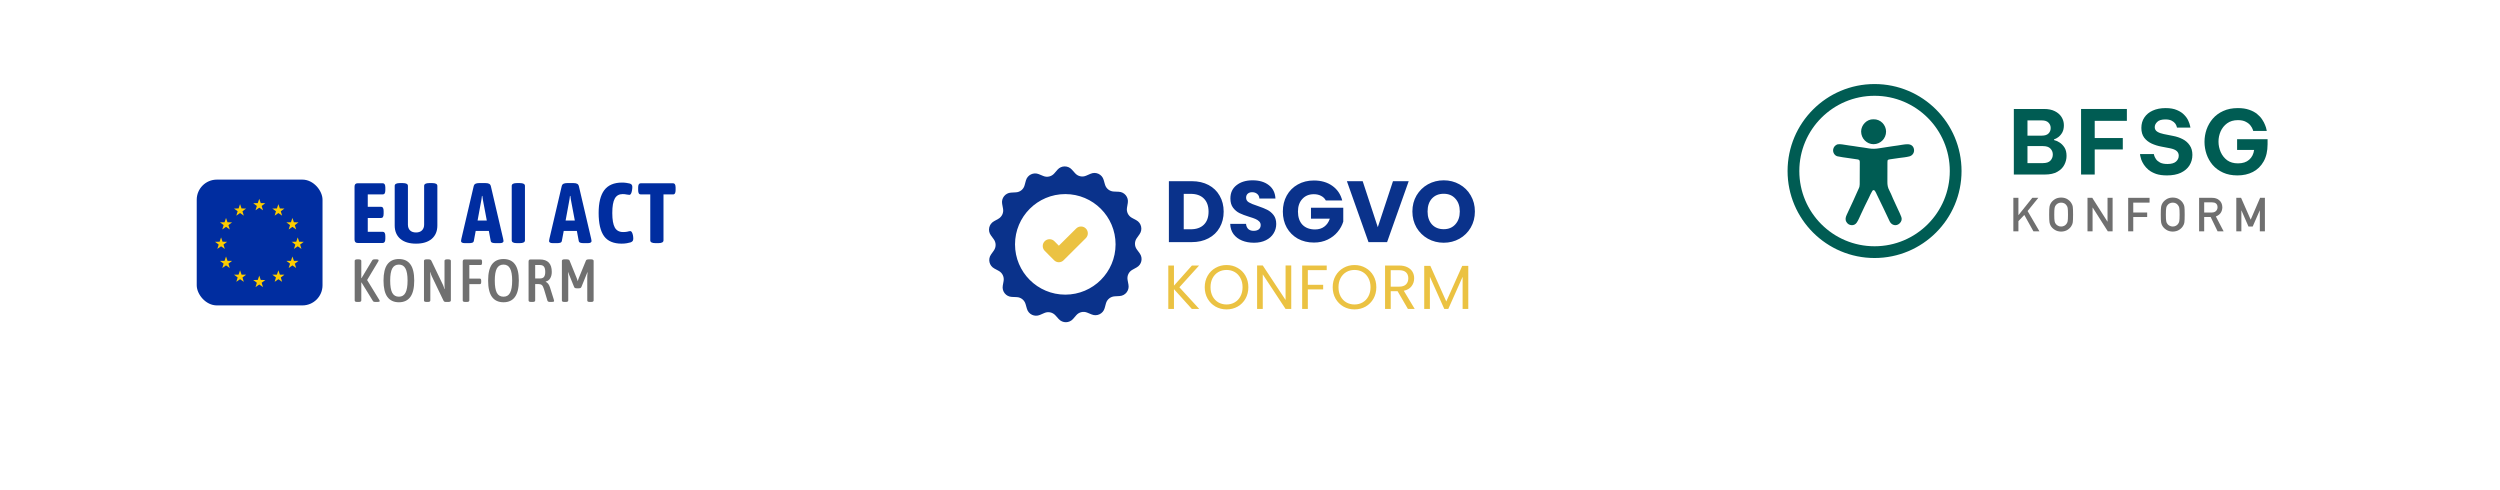 <svg width="674" height="132" viewBox="0 0 674 132" fill="none" xmlns="http://www.w3.org/2000/svg">
<g filter="url(#filter0_d_21_58)">
<rect x="30" y="10" width="179.671" height="71.32" rx="35.66" fill="white"/>
<rect x="53.037" y="28.424" width="33.915" height="33.915" rx="5.426" fill="#002DA0"/>
<path d="M96.435 45.504C95.867 45.504 95.584 45.197 95.584 44.584V30.325C95.584 29.711 95.867 29.405 96.435 29.405H103.196C103.656 29.405 103.886 29.788 103.886 30.555V31.268C103.886 32.034 103.656 32.417 103.196 32.417H99.149V35.752H102.759C103.204 35.752 103.426 36.136 103.426 36.902V37.615C103.426 38.382 103.204 38.765 102.759 38.765H99.149V42.491H103.196C103.656 42.491 103.886 42.874 103.886 43.641V44.354C103.886 45.12 103.656 45.504 103.196 45.504H96.435Z" fill="#002DA0"/>
<path d="M112.161 45.688C110.352 45.688 108.941 45.258 107.929 44.4C106.917 43.526 106.411 42.322 106.411 40.789V30.118C106.411 29.612 106.871 29.359 107.791 29.359H108.596C109.516 29.359 109.976 29.612 109.976 30.118V40.559C109.976 41.218 110.168 41.74 110.551 42.123C110.934 42.491 111.471 42.675 112.161 42.675C112.835 42.675 113.364 42.491 113.748 42.123C114.146 41.74 114.346 41.218 114.346 40.559V30.118C114.346 29.612 114.806 29.359 115.726 29.359H116.531C117.451 29.359 117.911 29.612 117.911 30.118V40.789C117.911 42.322 117.405 43.526 116.393 44.4C115.381 45.258 113.97 45.688 112.161 45.688Z" fill="#002DA0"/>
<path d="M125.283 45.55C124.93 45.55 124.677 45.496 124.524 45.389C124.371 45.282 124.294 45.151 124.294 44.998C124.294 44.937 124.302 44.875 124.317 44.814C124.317 44.737 124.34 44.599 124.386 44.4L127.698 30.233C127.775 29.895 127.936 29.665 128.181 29.543C128.426 29.42 128.748 29.359 129.147 29.359H130.872C131.301 29.359 131.631 29.42 131.861 29.543C132.106 29.665 132.267 29.895 132.344 30.233L135.656 44.4C135.702 44.599 135.725 44.737 135.725 44.814C135.74 44.875 135.748 44.937 135.748 44.998C135.748 45.151 135.671 45.282 135.518 45.389C135.364 45.496 135.111 45.55 134.759 45.55H133.54C133.218 45.55 132.942 45.511 132.712 45.435C132.482 45.358 132.344 45.197 132.298 44.952L131.792 42.261H128.25L127.744 44.952C127.698 45.197 127.56 45.358 127.33 45.435C127.1 45.511 126.832 45.55 126.525 45.55H125.283ZM129.653 34.579L128.756 39.455H131.24L130.32 34.579C130.259 34.288 130.205 33.997 130.159 33.706C130.113 33.414 130.075 33.123 130.044 32.831H129.929C129.898 33.123 129.86 33.414 129.814 33.706C129.768 33.997 129.714 34.288 129.653 34.579Z" fill="#002DA0"/>
<path d="M139.341 45.55C138.421 45.55 137.961 45.297 137.961 44.791V30.118C137.961 29.612 138.421 29.359 139.341 29.359H140.146C141.066 29.359 141.526 29.612 141.526 30.118V44.791C141.526 45.297 141.066 45.55 140.146 45.55H139.341Z" fill="#002DA0"/>
<path d="M149.014 45.55C148.661 45.55 148.408 45.496 148.255 45.389C148.102 45.282 148.025 45.151 148.025 44.998C148.025 44.937 148.033 44.875 148.048 44.814C148.048 44.737 148.071 44.599 148.117 44.4L151.429 30.233C151.506 29.895 151.667 29.665 151.912 29.543C152.157 29.42 152.479 29.359 152.878 29.359H154.603C155.032 29.359 155.362 29.42 155.592 29.543C155.837 29.665 155.998 29.895 156.075 30.233L159.387 44.4C159.433 44.599 159.456 44.737 159.456 44.814C159.471 44.875 159.479 44.937 159.479 44.998C159.479 45.151 159.402 45.282 159.249 45.389C159.095 45.496 158.842 45.55 158.49 45.55H157.271C156.949 45.55 156.673 45.511 156.443 45.435C156.213 45.358 156.075 45.197 156.029 44.952L155.523 42.261H151.981L151.475 44.952C151.429 45.197 151.291 45.358 151.061 45.435C150.831 45.511 150.563 45.55 150.256 45.55H149.014ZM153.384 34.579L152.487 39.455H154.971L154.051 34.579C153.99 34.288 153.936 33.997 153.89 33.706C153.844 33.414 153.806 33.123 153.775 32.831H153.66C153.629 33.123 153.591 33.414 153.545 33.706C153.499 33.997 153.445 34.288 153.384 34.579Z" fill="#002DA0"/>
<path d="M167.603 45.688C165.425 45.688 163.846 45.021 162.865 43.687C161.883 42.338 161.393 40.245 161.393 37.408C161.393 34.664 161.899 32.617 162.911 31.268C163.938 29.903 165.54 29.221 167.718 29.221C168.147 29.221 168.545 29.251 168.913 29.313C169.281 29.359 169.565 29.412 169.764 29.474C170.04 29.55 170.224 29.665 170.316 29.819C170.424 29.957 170.477 30.148 170.477 30.394C170.477 30.685 170.447 30.999 170.385 31.337C170.339 31.659 170.255 31.942 170.132 32.188C170.025 32.417 169.872 32.532 169.672 32.532C169.519 32.532 169.281 32.502 168.959 32.441C168.637 32.364 168.277 32.325 167.879 32.325C166.897 32.325 166.184 32.732 165.74 33.544C165.295 34.342 165.073 35.637 165.073 37.431C165.073 39.24 165.303 40.551 165.763 41.364C166.223 42.161 166.966 42.56 167.994 42.56C168.499 42.56 168.898 42.522 169.189 42.445C169.481 42.353 169.726 42.307 169.925 42.307C170.109 42.307 170.255 42.414 170.362 42.629C170.485 42.844 170.577 43.104 170.638 43.411C170.7 43.718 170.73 44.024 170.73 44.331C170.73 44.561 170.684 44.76 170.592 44.929C170.5 45.097 170.309 45.236 170.017 45.343C169.787 45.419 169.45 45.496 169.005 45.573C168.576 45.65 168.108 45.688 167.603 45.688Z" fill="#002DA0"/>
<path d="M176.692 45.55C175.772 45.55 175.312 45.297 175.312 44.791V32.417H172.736C172.276 32.417 172.046 32.034 172.046 31.268V30.555C172.046 29.788 172.276 29.405 172.736 29.405H181.452C181.912 29.405 182.142 29.788 182.142 30.555V31.268C182.142 32.034 181.912 32.417 181.452 32.417H178.876V44.791C178.876 45.297 178.416 45.55 177.497 45.55H176.692Z" fill="#002DA0"/>
<path d="M96.377 61.409C96.105 61.409 95.909 61.377 95.789 61.311C95.68 61.235 95.626 61.132 95.626 61.001V50.322C95.626 50.192 95.68 50.094 95.789 50.029C95.909 49.952 96.105 49.914 96.377 49.914H96.638C96.91 49.914 97.106 49.952 97.226 50.029C97.346 50.094 97.406 50.192 97.406 50.322V54.976H97.471L100.312 50.241C100.388 50.11 100.481 50.023 100.59 49.98C100.698 49.936 100.889 49.914 101.161 49.914H101.39C101.651 49.914 101.83 49.936 101.928 49.98C102.026 50.023 102.075 50.089 102.075 50.176C102.075 50.295 102.021 50.437 101.912 50.6L98.973 55.499L102.255 60.854C102.309 60.941 102.342 61.007 102.353 61.05C102.364 61.094 102.369 61.137 102.369 61.181C102.369 61.333 102.141 61.409 101.684 61.409H101.21C101.058 61.409 100.922 61.393 100.802 61.36C100.693 61.328 100.595 61.241 100.508 61.099L97.471 56.152H97.406V61.001C97.406 61.132 97.346 61.235 97.226 61.311C97.106 61.377 96.91 61.409 96.638 61.409H96.377Z" fill="#707070"/>
<path d="M107.545 61.491C106.184 61.491 105.15 61.012 104.442 60.054C103.746 59.096 103.397 57.627 103.397 55.645C103.397 53.654 103.746 52.189 104.442 51.253C105.15 50.306 106.184 49.833 107.545 49.833C108.905 49.833 109.934 50.306 110.631 51.253C111.327 52.189 111.676 53.654 111.676 55.645C111.676 57.627 111.327 59.096 110.631 60.054C109.934 61.012 108.905 61.491 107.545 61.491ZM107.545 59.989C108.35 59.989 108.938 59.641 109.308 58.944C109.689 58.247 109.88 57.148 109.88 55.645C109.88 54.154 109.689 53.066 109.308 52.38C108.938 51.683 108.35 51.335 107.545 51.335C106.728 51.335 106.13 51.683 105.749 52.38C105.378 53.066 105.193 54.154 105.193 55.645C105.193 57.148 105.378 58.247 105.749 58.944C106.13 59.641 106.728 59.989 107.545 59.989Z" fill="#707070"/>
<path d="M115.055 61.409C114.783 61.409 114.587 61.377 114.468 61.311C114.359 61.235 114.304 61.132 114.304 61.001V50.322C114.304 50.05 114.555 49.914 115.055 49.914H115.447C115.687 49.914 115.866 49.941 115.986 49.996C116.117 50.05 116.22 50.148 116.296 50.29L119.448 56.854C119.513 56.995 119.578 57.169 119.644 57.376C119.72 57.572 119.785 57.757 119.84 57.931L119.905 57.915C119.894 57.785 119.878 57.616 119.856 57.409C119.845 57.202 119.84 57.001 119.84 56.805V50.322C119.84 50.192 119.894 50.094 120.003 50.029C120.123 49.952 120.318 49.914 120.591 49.914H120.803C121.075 49.914 121.266 49.952 121.374 50.029C121.494 50.094 121.554 50.192 121.554 50.322V61.001C121.554 61.273 121.304 61.409 120.803 61.409H120.362C120.133 61.409 119.959 61.388 119.84 61.344C119.731 61.29 119.638 61.192 119.562 61.05L116.394 54.437C116.34 54.307 116.275 54.143 116.198 53.947C116.133 53.751 116.073 53.561 116.019 53.376L115.953 53.392C115.964 53.556 115.975 53.735 115.986 53.931C116.008 54.127 116.019 54.318 116.019 54.502V61.001C116.019 61.132 115.959 61.235 115.839 61.311C115.73 61.377 115.54 61.409 115.268 61.409H115.055Z" fill="#707070"/>
<path d="M125.503 61.409C125.231 61.409 125.035 61.377 124.915 61.311C124.806 61.235 124.752 61.132 124.752 61.001V50.486C124.752 50.127 124.931 49.947 125.291 49.947H129.601C129.841 49.947 129.96 50.143 129.96 50.535V50.861C129.96 51.253 129.841 51.449 129.601 51.449H126.532V55.107H129.373C129.612 55.107 129.732 55.303 129.732 55.694V56.021C129.732 56.413 129.612 56.609 129.373 56.609H126.532V61.001C126.532 61.132 126.472 61.235 126.352 61.311C126.232 61.377 126.036 61.409 125.764 61.409H125.503Z" fill="#707070"/>
<path d="M135.746 61.491C134.385 61.491 133.351 61.012 132.643 60.054C131.947 59.096 131.598 57.627 131.598 55.645C131.598 53.654 131.947 52.189 132.643 51.253C133.351 50.306 134.385 49.833 135.746 49.833C137.107 49.833 138.135 50.306 138.832 51.253C139.529 52.189 139.877 53.654 139.877 55.645C139.877 57.627 139.529 59.096 138.832 60.054C138.135 61.012 137.107 61.491 135.746 61.491ZM135.746 59.989C136.551 59.989 137.139 59.641 137.509 58.944C137.89 58.247 138.081 57.148 138.081 55.645C138.081 54.154 137.89 53.066 137.509 52.38C137.139 51.683 136.551 51.335 135.746 51.335C134.929 51.335 134.331 51.683 133.95 52.38C133.58 53.066 133.395 54.154 133.395 55.645C133.395 57.148 133.58 58.247 133.95 58.944C134.331 59.641 134.929 59.989 135.746 59.989Z" fill="#707070"/>
<path d="M143.257 61.409C142.984 61.409 142.788 61.377 142.669 61.311C142.56 61.235 142.505 61.132 142.505 61.001V50.486C142.505 50.127 142.685 49.947 143.044 49.947H145.526C147.681 49.947 148.759 51.068 148.759 53.311C148.759 53.986 148.618 54.557 148.335 55.025C148.062 55.493 147.66 55.787 147.126 55.907V55.972C147.649 56.212 148.03 56.707 148.269 57.458L149.282 60.691C149.314 60.778 149.336 60.86 149.347 60.936C149.369 61.012 149.38 61.072 149.38 61.115C149.38 61.235 149.32 61.317 149.2 61.36C149.091 61.393 148.906 61.409 148.645 61.409H148.318C147.894 61.409 147.649 61.29 147.584 61.05L146.653 57.948C146.49 57.404 146.299 57.039 146.081 56.854C145.864 56.669 145.542 56.576 145.118 56.576H144.285V61.001C144.285 61.132 144.225 61.235 144.106 61.311C143.986 61.377 143.79 61.409 143.518 61.409H143.257ZM144.285 55.074H145.559C146.07 55.074 146.435 54.938 146.653 54.666C146.881 54.383 146.996 53.931 146.996 53.311C146.996 52.657 146.881 52.184 146.653 51.89C146.435 51.596 146.07 51.449 145.559 51.449H144.285V55.074Z" fill="#707070"/>
<path d="M152.237 61.409C151.965 61.409 151.769 61.377 151.649 61.311C151.54 61.235 151.486 61.132 151.486 61.001V50.322C151.486 50.192 151.54 50.094 151.649 50.029C151.769 49.952 151.965 49.914 152.237 49.914H152.645C152.928 49.914 153.141 49.941 153.282 49.996C153.424 50.05 153.516 50.138 153.56 50.257L155.47 54.96C155.535 55.112 155.59 55.264 155.633 55.417C155.688 55.558 155.731 55.694 155.764 55.825C155.786 55.694 155.824 55.558 155.878 55.417C155.933 55.264 155.987 55.112 156.041 54.96L157.968 50.257C158.012 50.138 158.104 50.05 158.246 49.996C158.387 49.941 158.6 49.914 158.883 49.914H159.291C159.563 49.914 159.753 49.952 159.862 50.029C159.982 50.094 160.042 50.192 160.042 50.322V61.001C160.042 61.132 159.982 61.235 159.862 61.311C159.753 61.377 159.563 61.409 159.291 61.409H159.079C158.806 61.409 158.61 61.377 158.491 61.311C158.382 61.235 158.327 61.132 158.327 61.001V54.519C158.327 54.17 158.355 53.811 158.409 53.441L158.344 53.408C158.278 53.583 158.213 53.751 158.148 53.915C158.083 54.078 158.012 54.252 157.936 54.437L156.744 57.376C156.678 57.529 156.575 57.627 156.433 57.67C156.292 57.714 156.107 57.736 155.878 57.736H155.633C155.405 57.736 155.22 57.714 155.078 57.67C154.937 57.627 154.839 57.529 154.784 57.376L153.592 54.437C153.516 54.263 153.445 54.094 153.38 53.931C153.326 53.757 153.266 53.583 153.2 53.408L153.135 53.441C153.179 53.822 153.2 54.181 153.2 54.519V61.001C153.2 61.132 153.141 61.235 153.021 61.311C152.912 61.377 152.721 61.409 152.449 61.409H152.237Z" fill="#707070"/>
<path d="M69.897 33.594L70.297 34.759L71.529 34.779L70.544 35.52L70.906 36.698L69.897 35.99L68.888 36.698L69.249 35.52L68.264 34.779L69.496 34.759L69.897 33.594Z" fill="#FDCC00"/>
<path d="M59.602 44.005L60.002 45.171L61.234 45.192L60.25 45.932L60.611 47.11L59.602 46.403L58.593 47.11L58.955 45.932L57.97 45.192L59.202 45.171L59.602 44.005Z" fill="#FDCC00"/>
<path d="M60.935 38.758L61.335 39.924L62.567 39.944L61.582 40.685L61.943 41.863L60.935 41.155L59.926 41.863L60.287 40.685L59.303 39.944L60.535 39.924L60.935 38.758Z" fill="#FDCC00"/>
<path d="M64.719 35.038L65.119 36.203L66.352 36.223L65.367 36.964L65.728 38.142L64.719 37.434L63.711 38.142L64.072 36.964L63.087 36.223L64.319 36.203L64.719 35.038Z" fill="#FDCC00"/>
<path d="M78.837 38.758L78.437 39.924L77.205 39.944L78.19 40.685L77.828 41.863L78.837 41.155L79.846 41.863L79.484 40.685L80.469 39.944L79.237 39.924L78.837 38.758Z" fill="#FDCC00"/>
<path d="M60.935 49.154L61.335 50.32L62.567 50.34L61.582 51.081L61.943 52.259L60.935 51.551L59.926 52.259L60.287 51.081L59.303 50.34L60.535 50.32L60.935 49.154Z" fill="#FDCC00"/>
<path d="M78.837 49.154L78.437 50.32L77.205 50.34L78.19 51.081L77.828 52.259L78.837 51.551L79.846 52.259L79.484 51.081L80.469 50.34L79.237 50.32L78.837 49.154Z" fill="#FDCC00"/>
<path d="M75.052 35.038L74.651 36.203L73.419 36.223L74.404 36.964L74.043 38.142L75.052 37.434L76.06 38.142L75.699 36.964L76.684 36.223L75.452 36.203L75.052 35.038Z" fill="#FDCC00"/>
<path d="M64.719 52.875L65.119 54.04L66.352 54.061L65.367 54.801L65.728 55.98L64.719 55.272L63.711 55.98L64.072 54.801L63.087 54.061L64.319 54.04L64.719 52.875Z" fill="#FDCC00"/>
<path d="M75.052 52.875L74.651 54.04L73.419 54.061L74.404 54.801L74.043 55.98L75.052 55.272L76.06 55.98L75.699 54.801L76.684 54.061L75.452 54.04L75.052 52.875Z" fill="#FDCC00"/>
<path d="M80.265 44.005L80.665 45.171L81.897 45.192L80.913 45.932L81.274 47.11L80.265 46.403L79.257 47.11L79.618 45.932L78.633 45.192L79.865 45.171L80.265 44.005Z" fill="#FDCC00"/>
<path d="M69.897 54.303L70.297 55.469L71.529 55.489L70.544 56.23L70.906 57.408L69.897 56.7L68.888 57.408L69.249 56.23L68.264 55.489L69.496 55.469L69.897 54.303Z" fill="#FDCC00"/>
</g>
<g filter="url(#filter1_d_21_58)">
<rect x="246.671" y="10" width="179.671" height="71.32" rx="35.66" fill="white"/>
<path d="M321.287 28.847C323.019 28.847 324.532 29.191 325.827 29.877C327.122 30.564 328.121 31.531 328.823 32.779C329.541 34.012 329.9 35.439 329.9 37.062C329.9 38.669 329.541 40.097 328.823 41.345C328.121 42.593 327.115 43.56 325.804 44.247C324.509 44.934 323.003 45.277 321.287 45.277H315.132V28.847H321.287ZM321.03 41.813C322.543 41.813 323.721 41.4 324.564 40.573C325.406 39.746 325.827 38.575 325.827 37.062C325.827 35.549 325.406 34.371 324.564 33.528C323.721 32.685 322.543 32.264 321.03 32.264H319.134V41.813H321.03ZM338.081 45.441C336.879 45.441 335.803 45.246 334.851 44.856C333.899 44.465 333.135 43.888 332.557 43.124C331.996 42.359 331.699 41.438 331.668 40.362H335.928C335.99 40.971 336.201 41.438 336.56 41.766C336.918 42.078 337.386 42.234 337.964 42.234C338.557 42.234 339.025 42.102 339.368 41.837C339.711 41.556 339.883 41.173 339.883 40.69C339.883 40.284 339.742 39.949 339.462 39.683C339.196 39.418 338.861 39.2 338.455 39.028C338.065 38.856 337.503 38.661 336.77 38.443C335.709 38.115 334.843 37.788 334.172 37.46C333.501 37.132 332.924 36.648 332.44 36.009C331.957 35.369 331.715 34.535 331.715 33.505C331.715 31.976 332.269 30.782 333.377 29.924C334.484 29.05 335.928 28.613 337.706 28.613C339.516 28.613 340.975 29.05 342.083 29.924C343.191 30.782 343.783 31.983 343.862 33.528H339.532C339.501 32.998 339.306 32.584 338.947 32.288C338.588 31.976 338.128 31.82 337.566 31.82C337.082 31.82 336.692 31.952 336.396 32.217C336.099 32.467 335.951 32.834 335.951 33.318C335.951 33.848 336.201 34.261 336.7 34.558C337.199 34.854 337.979 35.174 339.04 35.517C340.101 35.876 340.959 36.219 341.615 36.547C342.286 36.875 342.863 37.351 343.347 37.975C343.83 38.599 344.072 39.402 344.072 40.385C344.072 41.322 343.83 42.172 343.347 42.936C342.879 43.701 342.192 44.309 341.287 44.762C340.382 45.214 339.313 45.441 338.081 45.441ZM357.441 34.043C357.145 33.497 356.716 33.083 356.154 32.803C355.608 32.506 354.96 32.358 354.212 32.358C352.916 32.358 351.879 32.787 351.099 33.645C350.319 34.488 349.929 35.619 349.929 37.039C349.929 38.552 350.334 39.738 351.146 40.596C351.973 41.438 353.104 41.86 354.539 41.86C355.522 41.86 356.349 41.61 357.02 41.111C357.706 40.612 358.206 39.894 358.518 38.958H353.439V36.009H362.145V39.73C361.849 40.729 361.342 41.657 360.624 42.515C359.922 43.373 359.024 44.068 357.933 44.598C356.84 45.129 355.608 45.394 354.235 45.394C352.612 45.394 351.161 45.043 349.882 44.341C348.618 43.623 347.627 42.632 346.91 41.368C346.207 40.105 345.856 38.661 345.856 37.039C345.856 35.416 346.207 33.973 346.91 32.709C347.627 31.43 348.618 30.439 349.882 29.737C351.146 29.019 352.589 28.66 354.212 28.66C356.177 28.66 357.831 29.136 359.173 30.088C360.531 31.04 361.428 32.358 361.864 34.043H357.441ZM379.785 28.847L373.958 45.277H368.949L363.122 28.847H367.381L371.453 41.251L375.549 28.847H379.785ZM389.228 45.441C387.683 45.441 386.263 45.082 384.968 44.364C383.689 43.646 382.668 42.648 381.902 41.368C381.154 40.073 380.78 38.622 380.78 37.015C380.78 35.408 381.154 33.965 381.902 32.685C382.668 31.406 383.689 30.408 384.968 29.69C386.263 28.972 387.683 28.613 389.228 28.613C390.773 28.613 392.185 28.972 393.464 29.69C394.759 30.408 395.773 31.406 396.506 32.685C397.256 33.965 397.63 35.408 397.63 37.015C397.63 38.622 397.256 40.073 396.506 41.368C395.758 42.648 394.743 43.646 393.464 44.364C392.185 45.082 390.773 45.441 389.228 45.441ZM389.228 41.79C390.538 41.79 391.584 41.353 392.365 40.479C393.16 39.605 393.558 38.451 393.558 37.015C393.558 35.564 393.16 34.41 392.365 33.551C391.584 32.678 390.538 32.241 389.228 32.241C387.902 32.241 386.84 32.67 386.045 33.528C385.265 34.386 384.875 35.549 384.875 37.015C384.875 38.466 385.265 39.629 386.045 40.502C386.84 41.361 387.902 41.79 389.228 41.79Z" fill="#0A328B"/>
<path d="M321.324 63.297L316.501 57.954V63.297H314.972V51.586H316.501V57.013L321.341 51.586H323.273L317.963 57.45L323.323 63.297H321.324ZM330.677 63.415C329.59 63.415 328.599 63.163 327.703 62.659C326.807 62.143 326.095 61.432 325.569 60.525C325.054 59.606 324.796 58.576 324.796 57.433C324.796 56.29 325.054 55.265 325.569 54.358C326.095 53.44 326.807 52.728 327.703 52.224C328.599 51.709 329.59 51.451 330.677 51.451C331.775 51.451 332.772 51.709 333.668 52.224C334.564 52.728 335.27 53.434 335.785 54.341C336.3 55.249 336.558 56.279 336.558 57.433C336.558 58.587 336.3 59.617 335.785 60.525C335.27 61.432 334.564 62.143 333.668 62.659C332.772 63.163 331.775 63.415 330.677 63.415ZM330.677 62.087C331.495 62.087 332.228 61.897 332.878 61.516C333.539 61.135 334.054 60.592 334.424 59.886C334.805 59.18 334.995 58.363 334.995 57.433C334.995 56.492 334.805 55.674 334.424 54.98C334.054 54.274 333.545 53.731 332.895 53.35C332.245 52.969 331.506 52.779 330.677 52.779C329.848 52.779 329.109 52.969 328.459 53.35C327.809 53.731 327.294 54.274 326.913 54.98C326.543 55.674 326.359 56.492 326.359 57.433C326.359 58.363 326.543 59.18 326.913 59.886C327.294 60.592 327.809 61.135 328.459 61.516C329.12 61.897 329.859 62.087 330.677 62.087ZM348.12 63.297H346.591L340.442 53.972V63.297H338.912V51.569H340.442L346.591 60.877V51.569H348.12V63.297ZM357.683 51.586V52.829H352.592V56.778H356.725V58.021H352.592V63.297H351.063V51.586H357.683ZM365.176 63.415C364.089 63.415 363.098 63.163 362.202 62.659C361.305 62.143 360.595 61.432 360.068 60.525C359.552 59.606 359.295 58.576 359.295 57.433C359.295 56.29 359.552 55.265 360.068 54.358C360.595 53.44 361.305 52.728 362.202 52.224C363.098 51.709 364.089 51.451 365.176 51.451C366.274 51.451 367.271 51.709 368.166 52.224C369.062 52.728 369.769 53.434 370.283 54.341C370.799 55.249 371.057 56.279 371.057 57.433C371.057 58.587 370.799 59.617 370.283 60.525C369.769 61.432 369.062 62.143 368.166 62.659C367.271 63.163 366.274 63.415 365.176 63.415ZM365.176 62.087C365.993 62.087 366.727 61.897 367.377 61.516C368.038 61.135 368.553 60.592 368.923 59.886C369.304 59.18 369.493 58.363 369.493 57.433C369.493 56.492 369.304 55.674 368.923 54.98C368.553 54.274 368.043 53.731 367.394 53.35C366.744 52.969 366.005 52.779 365.176 52.779C364.346 52.779 363.607 52.969 362.958 53.35C362.308 53.731 361.793 54.274 361.412 54.98C361.042 55.674 360.857 56.492 360.857 57.433C360.857 58.363 361.042 59.18 361.412 59.886C361.793 60.592 362.308 61.135 362.958 61.516C363.619 61.897 364.358 62.087 365.176 62.087ZM379.578 63.297L376.789 58.508H374.941V63.297H373.411V51.586H377.192C378.077 51.586 378.822 51.737 379.426 52.039C380.043 52.342 380.502 52.751 380.804 53.266C381.107 53.781 381.258 54.369 381.258 55.03C381.258 55.837 381.022 56.548 380.553 57.164C380.093 57.78 379.399 58.189 378.469 58.391L381.41 63.297H379.578ZM374.941 57.282H377.192C378.021 57.282 378.643 57.08 379.057 56.677C379.471 56.262 379.679 55.714 379.679 55.03C379.679 54.336 379.471 53.798 379.057 53.417C378.654 53.036 378.032 52.846 377.192 52.846H374.941V57.282ZM395.85 51.67V63.297H394.321V54.627L390.456 63.297H389.38L385.499 54.61V63.297H383.97V51.67H385.616L389.919 61.281L394.22 51.67H395.85Z" fill="#EBC242"/>
<path d="M307.275 48.319L306.485 47.237C305.833 46.344 305.824 45.134 306.459 44.224L307.232 43.133C308.125 41.863 307.713 40.103 306.339 39.365L305.163 38.73C304.184 38.206 303.652 37.116 303.833 36.026L304.056 34.703C304.313 33.175 303.171 31.759 301.618 31.699L300.279 31.639C299.171 31.596 298.218 30.84 297.909 29.776L297.54 28.488C297.111 26.994 295.471 26.222 294.037 26.84L292.81 27.372C291.788 27.81 290.612 27.552 289.865 26.72L288.973 25.724C287.934 24.565 286.122 24.582 285.101 25.75L284.225 26.763C283.496 27.595 282.319 27.879 281.298 27.458L280.062 26.951C278.628 26.359 276.997 27.157 276.585 28.66L276.233 29.948C275.95 31.029 275.014 31.793 273.907 31.853L272.567 31.93C271.014 32.016 269.898 33.45 270.181 34.969L270.421 36.283C270.619 37.373 270.104 38.472 269.133 39.004L267.966 39.657C266.61 40.412 266.215 42.181 267.133 43.434L267.923 44.516C268.575 45.408 268.584 46.619 267.949 47.529L267.176 48.619C266.283 49.89 266.695 51.649 268.069 52.388L269.245 53.023C270.224 53.547 270.756 54.637 270.576 55.727L270.344 57.041C270.086 58.569 271.228 59.985 272.782 60.045L274.121 60.105C275.229 60.148 276.181 60.904 276.491 61.968L276.86 63.256C277.289 64.75 278.928 65.522 280.362 64.904L281.59 64.372C282.611 63.934 283.787 64.192 284.534 65.016L285.427 66.011C286.466 67.17 288.277 67.153 289.299 65.986L290.174 64.973C290.904 64.14 292.08 63.857 293.102 64.277L294.338 64.784C295.772 65.376 297.403 64.578 297.815 63.076L298.167 61.788C298.459 60.723 299.403 59.959 300.51 59.891L301.849 59.813C303.403 59.727 304.519 58.294 304.236 56.775L303.996 55.461C303.798 54.371 304.313 53.272 305.283 52.74L306.451 52.087C307.799 51.349 308.185 49.572 307.275 48.319ZM287.204 59.436C279.718 59.436 273.649 53.366 273.649 45.88C273.649 38.395 279.718 32.325 287.204 32.325C294.69 32.325 300.759 38.395 300.759 45.88C300.759 53.366 294.69 59.436 287.204 59.436Z" fill="#0A328B"/>
<path d="M285.467 46.242L284.265 45.031C283.553 44.31 282.385 44.31 281.664 45.023C280.943 45.735 280.943 46.903 281.655 47.624L282.857 48.834L284.196 50.173C284.892 50.877 286.025 50.877 286.729 50.182L288.068 48.851L292.738 44.207C293.459 43.495 293.459 42.327 292.747 41.606C292.034 40.885 290.867 40.885 290.146 41.597L285.467 46.242Z" fill="#EBC242"/>
</g>
<g filter="url(#filter2_d_21_58)">
<rect x="463.341" y="10" width="179.671" height="71.32" rx="35.66" fill="white"/>
</g>
<path d="M542.929 47.054V29.38H551.097C552.244 29.38 553.207 29.578 553.987 29.977C554.783 30.375 555.388 30.908 555.802 31.577C556.216 32.23 556.423 32.954 556.423 33.75C556.423 34.531 556.28 35.183 555.993 35.709C555.707 36.218 555.357 36.632 554.943 36.951C554.544 37.253 554.154 37.46 553.772 37.572V37.763C554.202 37.858 554.68 38.065 555.205 38.384C555.731 38.702 556.185 39.156 556.567 39.745C556.949 40.334 557.14 41.099 557.14 42.038C557.14 42.866 556.941 43.662 556.543 44.426C556.161 45.191 555.532 45.82 554.656 46.313C553.796 46.807 552.674 47.054 551.288 47.054H542.929ZM550.476 32.461H546.607V36.569H550.476C551.304 36.569 551.909 36.37 552.291 35.971C552.674 35.573 552.865 35.088 552.865 34.514C552.865 33.957 552.674 33.48 552.291 33.081C551.909 32.667 551.304 32.461 550.476 32.461ZM550.763 39.387H546.607V43.973H550.763C551.702 43.973 552.379 43.75 552.793 43.304C553.223 42.842 553.438 42.293 553.438 41.656C553.438 41.035 553.223 40.502 552.793 40.056C552.379 39.61 551.702 39.387 550.763 39.387Z" fill="#005C53"/>
<path d="M561.056 47.054V29.38H573.405V32.58H564.735V37.214H572.306V40.294H564.735V47.054H561.056Z" fill="#005C53"/>
<path d="M584.213 47.292C583.067 47.292 582.088 47.157 581.276 46.886C580.48 46.6 579.811 46.242 579.269 45.812C578.744 45.366 578.322 44.904 578.004 44.426C577.685 43.933 577.446 43.471 577.287 43.041C577.144 42.595 577.048 42.237 577 41.966C576.969 41.68 576.953 41.536 576.953 41.536H580.679C580.679 41.536 580.71 41.672 580.774 41.943C580.854 42.213 581.013 42.532 581.252 42.898C581.491 43.248 581.857 43.559 582.35 43.829C582.844 44.084 583.513 44.212 584.357 44.212C585.392 44.212 586.156 43.996 586.65 43.567C587.143 43.121 587.39 42.595 587.39 41.99C587.39 41.449 587.199 41.019 586.817 40.7C586.451 40.382 585.877 40.143 585.097 39.984L582.733 39.53C581.777 39.355 580.886 39.076 580.058 38.694C579.246 38.312 578.585 37.787 578.075 37.118C577.566 36.433 577.311 35.557 577.311 34.491C577.311 33.408 577.582 32.468 578.123 31.672C578.664 30.86 579.421 30.239 580.392 29.809C581.379 29.363 582.534 29.141 583.855 29.141C585.097 29.141 586.124 29.324 586.936 29.69C587.764 30.04 588.417 30.478 588.895 31.004C589.388 31.513 589.747 32.031 589.969 32.556C590.208 33.081 590.36 33.519 590.423 33.87C590.503 34.22 590.543 34.395 590.543 34.395H586.912C586.912 34.395 586.88 34.284 586.817 34.061C586.769 33.838 586.642 33.583 586.435 33.297C586.228 33.01 585.909 32.755 585.479 32.532C585.065 32.309 584.492 32.198 583.76 32.198C582.756 32.198 582.032 32.421 581.586 32.867C581.14 33.297 580.917 33.766 580.917 34.276C580.917 34.801 581.14 35.207 581.586 35.494C582.032 35.78 582.613 35.995 583.33 36.139L585.838 36.64C586.793 36.815 587.669 37.11 588.465 37.524C589.261 37.938 589.89 38.495 590.352 39.196C590.829 39.88 591.068 40.732 591.068 41.751C591.068 42.802 590.805 43.75 590.28 44.594C589.755 45.422 588.982 46.082 587.963 46.576C586.944 47.054 585.694 47.292 584.213 47.292Z" fill="#005C53"/>
<path d="M603.219 47.292C601.738 47.292 600.44 47.038 599.326 46.528C598.211 46.019 597.28 45.334 596.531 44.474C595.799 43.599 595.25 42.627 594.883 41.56C594.517 40.478 594.334 39.371 594.334 38.24C594.334 37.11 594.517 36.003 594.883 34.921C595.265 33.838 595.823 32.867 596.555 32.007C597.304 31.131 598.243 30.438 599.373 29.929C600.504 29.403 601.826 29.141 603.338 29.141C604.517 29.141 605.528 29.292 606.372 29.594C607.231 29.881 607.948 30.263 608.521 30.741C609.094 31.203 609.548 31.696 609.882 32.222C610.233 32.747 610.496 33.249 610.671 33.726C610.862 34.188 610.981 34.57 611.029 34.873C611.093 35.159 611.124 35.303 611.124 35.303H607.47C607.47 35.303 607.422 35.159 607.327 34.873C607.231 34.586 607.04 34.252 606.754 33.87C606.467 33.472 606.045 33.129 605.488 32.843C604.946 32.54 604.23 32.389 603.338 32.389C602.176 32.389 601.205 32.675 600.424 33.249C599.66 33.806 599.079 34.531 598.681 35.422C598.299 36.298 598.108 37.214 598.108 38.169C598.108 39.156 598.307 40.103 598.705 41.011C599.103 41.903 599.684 42.635 600.448 43.208C601.228 43.766 602.2 44.044 603.362 44.044C604.636 44.044 605.639 43.718 606.372 43.065C607.12 42.412 607.566 41.529 607.709 40.414H603.123V37.524H611.339V38.885C611.339 40.732 610.981 42.285 610.265 43.543C609.564 44.785 608.601 45.724 607.375 46.361C606.165 46.982 604.779 47.292 603.219 47.292Z" fill="#005C53"/>
<path d="M542.797 62.366V53.334H544.166V57.986H544.191L547.907 53.334H549.53L546.638 56.896L549.834 62.366H548.211L545.752 57.949L544.166 59.615V62.366H542.797Z" fill="#6F6F6F"/>
<path d="M552.452 57.85C552.452 56.801 552.483 56.099 552.545 55.744C552.611 55.389 552.712 55.102 552.848 54.883C553.067 54.466 553.418 54.094 553.901 53.768C554.376 53.438 554.969 53.268 555.679 53.26C556.398 53.268 556.996 53.438 557.476 53.768C557.95 54.094 558.293 54.466 558.504 54.883C558.657 55.102 558.762 55.389 558.82 55.744C558.873 56.099 558.9 56.801 558.9 57.85C558.9 58.883 558.873 59.58 558.82 59.944C558.762 60.307 558.657 60.598 558.504 60.817C558.293 61.234 557.95 61.602 557.476 61.92C556.996 62.25 556.398 62.424 555.679 62.44C554.969 62.424 554.376 62.25 553.901 61.92C553.418 61.602 553.067 61.234 552.848 60.817C552.782 60.681 552.722 60.551 552.669 60.427C552.619 60.299 552.578 60.138 552.545 59.944C552.483 59.58 552.452 58.883 552.452 57.85ZM553.827 57.85C553.827 58.738 553.86 59.339 553.926 59.653C553.984 59.967 554.102 60.221 554.279 60.415C554.424 60.6 554.614 60.751 554.849 60.867C555.08 61.003 555.357 61.071 555.679 61.071C556.005 61.071 556.288 61.003 556.528 60.867C556.755 60.751 556.937 60.6 557.073 60.415C557.25 60.221 557.372 59.967 557.438 59.653C557.5 59.339 557.531 58.738 557.531 57.85C557.531 56.962 557.5 56.357 557.438 56.035C557.372 55.73 557.25 55.48 557.073 55.286C556.937 55.1 556.755 54.945 556.528 54.821C556.288 54.701 556.005 54.637 555.679 54.629C555.357 54.637 555.08 54.701 554.849 54.821C554.614 54.945 554.424 55.1 554.279 55.286C554.102 55.48 553.984 55.73 553.926 56.035C553.86 56.357 553.827 56.962 553.827 57.85Z" fill="#6F6F6F"/>
<path d="M562.788 62.366V53.334H564.076L568.165 59.752H568.19V53.334H569.558V62.366H568.264L564.182 55.949H564.157V62.366H562.788Z" fill="#6F6F6F"/>
<path d="M573.756 62.366V53.334H579.523V54.629H575.125V57.293H578.879V58.507H575.125V62.366H573.756Z" fill="#6F6F6F"/>
<path d="M582.544 57.85C582.544 56.801 582.575 56.099 582.636 55.744C582.703 55.389 582.804 55.102 582.94 54.883C583.159 54.466 583.51 54.094 583.993 53.768C584.468 53.438 585.061 53.268 585.771 53.26C586.489 53.268 587.088 53.438 587.567 53.768C588.042 54.094 588.385 54.466 588.595 54.883C588.748 55.102 588.854 55.389 588.911 55.744C588.965 56.099 588.992 56.801 588.992 57.85C588.992 58.883 588.965 59.58 588.911 59.944C588.854 60.307 588.748 60.598 588.595 60.817C588.385 61.234 588.042 61.602 587.567 61.92C587.088 62.25 586.489 62.424 585.771 62.44C585.061 62.424 584.468 62.25 583.993 61.92C583.51 61.602 583.159 61.234 582.94 60.817C582.874 60.681 582.814 60.551 582.76 60.427C582.711 60.299 582.67 60.138 582.636 59.944C582.575 59.58 582.544 58.883 582.544 57.85ZM583.919 57.85C583.919 58.738 583.952 59.339 584.018 59.653C584.076 59.967 584.193 60.221 584.371 60.415C584.515 60.6 584.705 60.751 584.941 60.867C585.172 61.003 585.449 61.071 585.771 61.071C586.097 61.071 586.38 61.003 586.619 60.867C586.847 60.751 587.028 60.6 587.165 60.415C587.342 60.221 587.464 59.967 587.53 59.653C587.592 59.339 587.623 58.738 587.623 57.85C587.623 56.962 587.592 56.357 587.53 56.035C587.464 55.73 587.342 55.48 587.165 55.286C587.028 55.1 586.847 54.945 586.619 54.821C586.38 54.701 586.097 54.637 585.771 54.629C585.449 54.637 585.172 54.701 584.941 54.821C584.705 54.945 584.515 55.1 584.371 55.286C584.193 55.48 584.076 55.73 584.018 56.035C583.952 56.357 583.919 56.962 583.919 57.85Z" fill="#6F6F6F"/>
<path d="M594.249 54.555V57.293H596.318C596.83 57.284 597.214 57.136 597.47 56.847C597.722 56.578 597.848 56.248 597.848 55.855C597.839 55.385 597.689 55.044 597.395 54.834C597.164 54.648 596.83 54.555 596.392 54.555H594.249ZM592.88 62.366V53.334H596.404C597.156 53.334 597.769 53.533 598.244 53.929C598.818 54.379 599.117 55.021 599.142 55.855C599.126 57.082 598.543 57.916 597.395 58.358L599.489 62.366H597.86L595.995 58.507H594.249V62.366H592.88Z" fill="#6F6F6F"/>
<path d="M602.906 62.366V53.334H604.195L606.784 59.219L609.324 53.334H610.618V62.366H609.249V56.735H609.218L607.329 61.071H606.189L604.3 56.735H604.275V62.366H602.906Z" fill="#6F6F6F"/>
<circle cx="505.381" cy="46.109" r="21.867" stroke="#005C53" stroke-width="3.167"/>
<path d="M505.073 32.16C507.038 32.093 508.467 33.727 508.483 35.451C508.501 37.361 506.949 38.873 505.114 38.874C503.304 38.874 501.763 37.37 501.759 35.458C501.756 33.709 503.284 32.103 505.073 32.16Z" fill="#005C53"/>
<path d="M496.094 38.877C496.876 38.916 497.715 39.132 498.57 39.226C499.387 39.317 500.195 39.467 501.008 39.586C501.957 39.725 502.91 39.838 503.855 40.009C504.801 40.179 505.747 40.128 506.691 39.964C507.443 39.835 508.197 39.715 508.954 39.613C509.847 39.495 510.733 39.323 511.626 39.223C512.56 39.118 513.476 38.848 514.424 38.892C515.347 38.934 515.952 39.503 516.028 40.412C516.095 41.221 515.571 41.959 514.758 42.166C513.873 42.392 512.962 42.471 512.062 42.587C511.246 42.693 510.431 42.815 509.62 42.938C508.919 43.044 508.862 43.033 508.853 43.833C508.833 45.558 508.867 47.285 508.84 49.011C508.827 49.842 508.952 50.603 509.366 51.345C509.755 52.04 510.023 52.804 510.353 53.532C510.79 54.492 511.237 55.447 511.676 56.407C511.996 57.107 512.357 57.795 512.609 58.52C512.831 59.158 512.626 59.759 512.13 60.23C511.225 61.092 509.972 60.725 509.464 59.695C508.873 58.497 508.326 57.278 507.749 56.073C507.172 54.868 506.578 53.672 506 52.468C505.836 52.125 505.704 51.767 505.471 51.459C505.252 51.169 504.968 51.175 504.769 51.485C504.413 52.038 504.177 52.652 503.889 53.238C503.523 53.982 503.148 54.722 502.786 55.469C502.442 56.182 502.122 56.906 501.772 57.617C501.38 58.414 501.085 59.262 500.586 60.001C500.258 60.488 499.747 60.758 499.149 60.706C498.554 60.655 498.085 60.358 497.779 59.819C497.391 59.135 497.605 58.496 497.897 57.859C498.17 57.265 498.45 56.674 498.725 56.082C499.018 55.454 499.315 54.828 499.602 54.197C499.934 53.47 500.258 52.738 500.584 52.008C500.762 51.608 500.922 51.198 501.124 50.809C501.311 50.448 501.374 50.062 501.378 49.674C501.397 47.693 501.396 45.713 501.4 43.732C501.4 43.244 501.296 43.064 500.812 42.978C499.963 42.828 499.106 42.734 498.254 42.606C497.294 42.462 496.327 42.354 495.383 42.142C494.651 41.977 494.097 41.138 494.218 40.327C494.312 39.698 494.657 39.277 495.202 38.99C495.46 38.853 495.739 38.904 496.092 38.876L496.094 38.877Z" fill="#005C53"/>
<defs>
<filter id="filter0_d_21_58" x="0" y="0" width="239.671" height="131.32" filterUnits="userSpaceOnUse" color-interpolation-filters="sRGB">
<feFlood flood-opacity="0" result="BackgroundImageFix"/>
<feColorMatrix in="SourceAlpha" type="matrix" values="0 0 0 0 0 0 0 0 0 0 0 0 0 0 0 0 0 0 127 0" result="hardAlpha"/>
<feOffset dy="20"/>
<feGaussianBlur stdDeviation="15"/>
<feComposite in2="hardAlpha" operator="out"/>
<feColorMatrix type="matrix" values="0 0 0 0 0 0 0 0 0 0 0 0 0 0 0 0 0 0 0.1 0"/>
<feBlend mode="normal" in2="BackgroundImageFix" result="effect1_dropShadow_21_58"/>
<feBlend mode="normal" in="SourceGraphic" in2="effect1_dropShadow_21_58" result="shape"/>
</filter>
<filter id="filter1_d_21_58" x="216.671" y="0" width="239.671" height="131.32" filterUnits="userSpaceOnUse" color-interpolation-filters="sRGB">
<feFlood flood-opacity="0" result="BackgroundImageFix"/>
<feColorMatrix in="SourceAlpha" type="matrix" values="0 0 0 0 0 0 0 0 0 0 0 0 0 0 0 0 0 0 127 0" result="hardAlpha"/>
<feOffset dy="20"/>
<feGaussianBlur stdDeviation="15"/>
<feComposite in2="hardAlpha" operator="out"/>
<feColorMatrix type="matrix" values="0 0 0 0 0 0 0 0 0 0 0 0 0 0 0 0 0 0 0.1 0"/>
<feBlend mode="normal" in2="BackgroundImageFix" result="effect1_dropShadow_21_58"/>
<feBlend mode="normal" in="SourceGraphic" in2="effect1_dropShadow_21_58" result="shape"/>
</filter>
<filter id="filter2_d_21_58" x="433.341" y="0" width="239.671" height="131.32" filterUnits="userSpaceOnUse" color-interpolation-filters="sRGB">
<feFlood flood-opacity="0" result="BackgroundImageFix"/>
<feColorMatrix in="SourceAlpha" type="matrix" values="0 0 0 0 0 0 0 0 0 0 0 0 0 0 0 0 0 0 127 0" result="hardAlpha"/>
<feOffset dy="20"/>
<feGaussianBlur stdDeviation="15"/>
<feComposite in2="hardAlpha" operator="out"/>
<feColorMatrix type="matrix" values="0 0 0 0 0 0 0 0 0 0 0 0 0 0 0 0 0 0 0.1 0"/>
<feBlend mode="normal" in2="BackgroundImageFix" result="effect1_dropShadow_21_58"/>
<feBlend mode="normal" in="SourceGraphic" in2="effect1_dropShadow_21_58" result="shape"/>
</filter>
</defs>
</svg>
